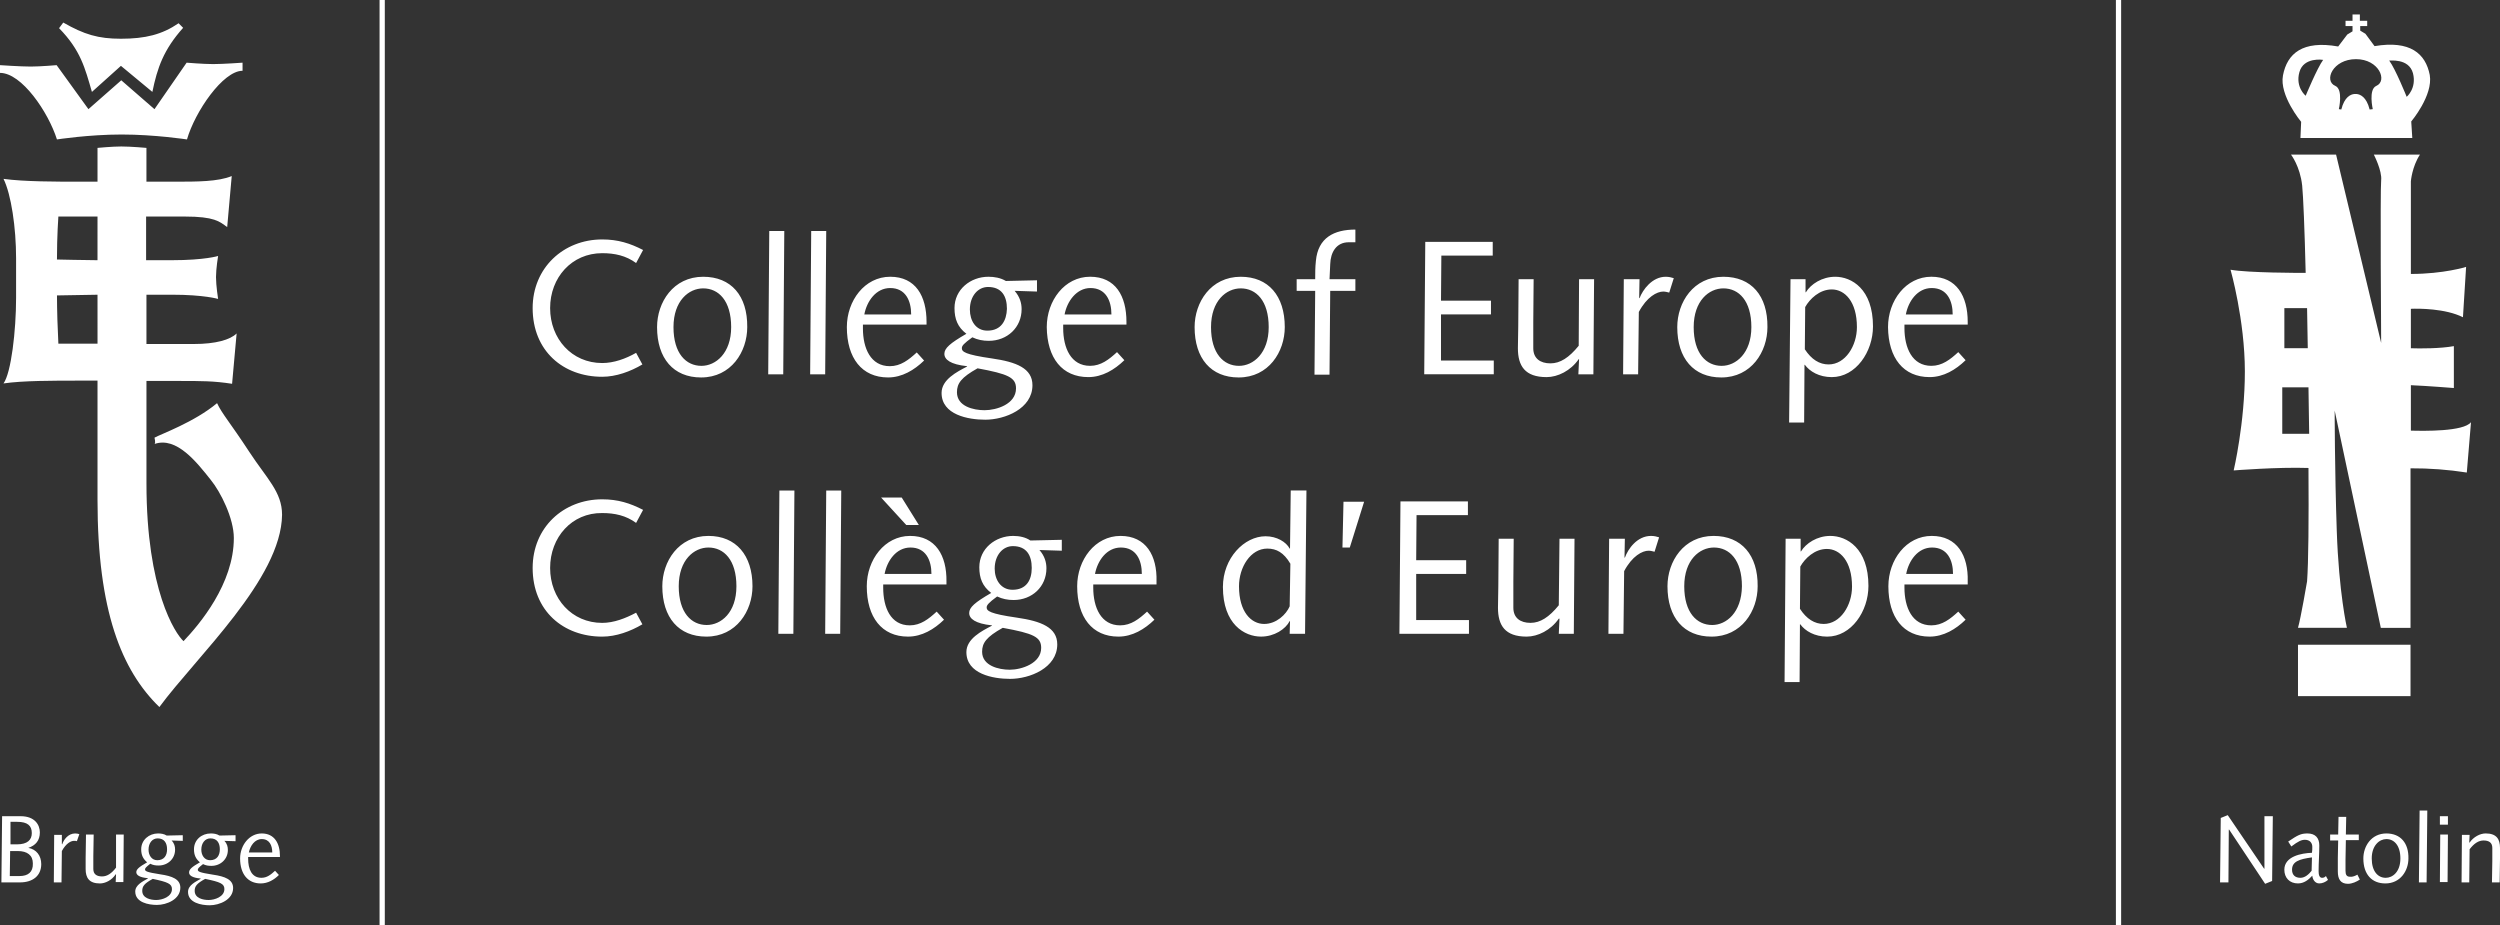 <?xml version="1.0" encoding="UTF-8"?> <svg xmlns="http://www.w3.org/2000/svg" width="200" height="74" viewBox="0 0 200 74" fill="none"><rect x="0" y="0" width="200" height="74" fill="#333333" stroke="none"/><g clip-path="url(#clip0_1159_16862)"><path d="M56.676 42.873C54.271 42.873 52.985 44.93 52.985 46.901C52.985 49.408 54.299 50.929 56.508 50.929C58.913 50.929 60.199 48.873 60.199 46.901C60.199 44.422 58.884 42.873 56.676 42.873ZM56.536 50C55.306 50 54.299 49.014 54.299 46.901C54.299 44.789 55.529 43.802 56.676 43.802C57.906 43.802 58.913 44.789 58.913 46.901C58.913 49.014 57.682 50 56.536 50ZM66.014 29.944H64.812L64.896 18.479H66.098L66.014 29.944ZM62.351 39.24H63.553L63.469 50.705H62.267L62.351 39.24ZM66.098 39.24H67.3L67.216 50.705H66.014L66.098 39.24ZM62.659 29.944H61.457L61.541 18.479H62.743L62.659 29.944ZM87.068 30.168C88.186 30.168 89.165 29.577 89.948 28.816L89.361 28.169C88.718 28.76 88.075 29.267 87.208 29.267C85.67 29.267 85.055 27.83 85.055 26.252V25.97H90.116V25.745C90.116 23.688 89.249 22.139 87.208 22.139C85.167 22.139 83.741 24.054 83.741 26.167C83.769 28.648 84.971 30.168 87.068 30.168ZM87.236 23.043C88.466 23.043 88.914 24.057 88.914 25.155H85.167C85.363 24.113 86.118 23.043 87.236 23.043ZM9.283 66.76H9.898L9.87 70.564H9.255L9.283 69.944H9.255C8.947 70.422 8.416 70.676 7.997 70.676C7.13 70.676 6.851 70.226 6.851 69.522V68.648L6.879 66.761H7.494L7.466 68.48V69.523C7.466 69.945 7.746 70.114 8.165 70.114C8.556 70.114 8.92 69.889 9.283 69.41V66.76ZM82.986 22.422L80.47 22.479C80.051 22.225 79.547 22.14 79.072 22.14C77.646 22.14 76.36 23.154 76.36 24.646C76.36 25.52 76.612 26.168 77.311 26.703C75.997 27.463 75.55 27.857 75.55 28.309C75.55 28.76 76.025 29.154 77.367 29.295V29.323C76.556 29.745 75.326 30.366 75.326 31.436C75.326 33.183 77.451 33.577 78.821 33.577C80.387 33.577 82.596 32.703 82.596 30.816C82.596 29.464 81.31 28.957 79.353 28.675C77.2 28.365 76.948 28.14 76.948 27.858C76.948 27.661 77.088 27.493 77.787 26.985C78.206 27.182 78.626 27.267 79.101 27.267C80.583 27.267 81.729 26.197 81.729 24.732C81.729 24.254 81.589 23.746 81.17 23.267L82.959 23.324V22.422H82.986ZM81.281 31.07C81.281 32.337 79.715 32.817 78.765 32.817C77.87 32.817 76.556 32.507 76.556 31.38C76.556 30.676 76.892 30.198 78.206 29.465C80.637 29.916 81.281 30.197 81.281 31.07ZM78.988 26.451C78.065 26.451 77.59 25.662 77.59 24.76C77.59 23.69 78.233 22.958 79.044 22.958C80.134 22.958 80.554 23.69 80.554 24.705C80.526 25.634 80.106 26.451 78.988 26.451ZM18.817 66.817L17.559 66.845C17.335 66.704 17.084 66.676 16.86 66.676C16.133 66.676 15.518 67.183 15.518 67.943C15.518 68.394 15.658 68.704 15.993 68.986C15.35 69.352 15.126 69.549 15.126 69.803C15.126 70.029 15.378 70.225 16.049 70.281V70.31C15.658 70.535 15.042 70.816 15.042 71.352C15.042 72.226 16.104 72.422 16.776 72.422C17.559 72.422 18.649 71.972 18.649 71.042C18.649 70.366 18.006 70.112 17.027 69.972C15.937 69.803 15.825 69.718 15.825 69.578C15.825 69.494 15.881 69.409 16.244 69.128C16.468 69.241 16.663 69.269 16.915 69.269C17.642 69.269 18.229 68.734 18.229 68.002C18.229 67.748 18.173 67.495 17.949 67.269L18.844 67.297V66.819H18.817V66.817ZM17.951 71.127C17.951 71.746 17.168 72 16.693 72C16.246 72 15.575 71.859 15.575 71.268C15.575 70.902 15.743 70.676 16.414 70.31C17.643 70.564 17.951 70.704 17.951 71.127ZM16.804 68.817C16.357 68.817 16.105 68.423 16.105 67.971C16.105 67.436 16.413 67.07 16.832 67.07C17.363 67.07 17.587 67.435 17.587 67.943C17.587 68.423 17.363 68.817 16.804 68.817ZM2.265 67.83C2.852 67.633 3.188 67.239 3.188 66.591C3.188 66 2.797 65.296 1.65 65.296H0.168L0.112 70.592H1.594C2.629 70.592 3.3 70.057 3.3 69.127C3.299 68.451 2.908 67.943 2.265 67.83ZM0.839 65.746H1.37C2.209 65.746 2.544 66.056 2.544 66.647C2.544 67.183 2.208 67.549 1.342 67.549H0.839V65.746ZM1.566 70.084H0.783L0.811 68.084H1.426C2.181 68.084 2.628 68.423 2.628 69.07C2.656 69.775 2.237 70.084 1.566 70.084ZM14.595 66.817L13.337 66.845C13.113 66.704 12.862 66.676 12.638 66.676C11.939 66.676 11.296 67.183 11.296 67.943C11.296 68.394 11.436 68.704 11.771 68.986C11.128 69.352 10.904 69.549 10.904 69.775C10.904 70 11.156 70.197 11.827 70.253V70.281C11.436 70.507 10.82 70.788 10.82 71.324C10.82 72.198 11.882 72.394 12.554 72.394C13.337 72.394 14.427 71.944 14.427 71.014C14.427 70.338 13.784 70.084 12.805 69.944C11.715 69.775 11.603 69.69 11.603 69.55C11.603 69.465 11.659 69.381 12.022 69.1C12.246 69.213 12.441 69.241 12.693 69.241C13.42 69.241 14.007 68.706 14.007 67.973C14.007 67.719 13.951 67.467 13.727 67.241L14.622 67.269V66.819H14.595V66.817ZM13.756 71.127C13.756 71.746 12.973 72 12.498 72C12.051 72 11.38 71.859 11.38 71.268C11.38 70.902 11.548 70.676 12.219 70.31C13.421 70.564 13.756 70.704 13.756 71.127ZM12.582 68.817C12.135 68.817 11.883 68.423 11.883 67.971C11.883 67.436 12.191 67.07 12.61 67.07C13.141 67.07 13.365 67.435 13.365 67.943C13.365 68.423 13.141 68.817 12.582 68.817ZM6.011 66.676C6.151 66.676 6.263 66.704 6.347 66.732L6.151 67.295C6.095 67.267 6.011 67.267 5.927 67.267C5.675 67.267 5.284 67.465 4.948 68.084L4.92 70.591H4.306L4.334 66.788H4.949V67.52L4.977 67.548C5.089 67.183 5.452 66.676 6.011 66.676ZM22.396 68.591V68.478C22.396 67.464 21.949 66.676 20.942 66.676C19.935 66.676 19.208 67.634 19.208 68.676C19.208 69.915 19.823 70.675 20.858 70.675C21.417 70.675 21.92 70.393 22.312 69.999L22.004 69.661C21.668 69.971 21.361 70.224 20.914 70.224C20.131 70.224 19.852 69.52 19.852 68.703V68.562H22.396V68.591ZM20.942 67.126C21.557 67.126 21.781 67.633 21.781 68.196H19.908C20.02 67.662 20.383 67.126 20.942 67.126ZM30.365 0H30.784V74H30.365V0ZM48.176 19.155C49.434 19.155 50.413 19.465 51.447 20L50.888 21.043C50.077 20.451 49.182 20.254 48.176 20.254C45.743 20.254 44.01 22.197 44.01 24.648C44.01 27.1 45.744 29.043 48.176 29.043C49.099 29.043 50.049 28.705 50.888 28.226L51.391 29.156C50.44 29.719 49.294 30.142 48.176 30.142C45.072 30.142 42.612 28.086 42.612 24.649C42.611 21.437 45.072 19.155 48.176 19.155ZM56.256 22.141C53.851 22.141 52.565 24.197 52.565 26.169C52.565 28.675 53.879 30.197 56.088 30.197C58.493 30.197 59.779 28.14 59.779 26.169C59.807 23.662 58.493 22.141 56.256 22.141ZM56.116 29.268C54.886 29.268 53.879 28.281 53.879 26.169C53.879 24.056 55.109 23.07 56.256 23.07C57.486 23.07 58.493 24.056 58.493 26.169C58.493 28.253 57.263 29.268 56.116 29.268ZM44.01 45.437C44.01 47.888 45.744 49.831 48.176 49.831C49.099 49.831 50.049 49.465 50.888 49.014L51.391 49.944C50.44 50.507 49.294 50.93 48.176 50.93C45.072 50.93 42.612 48.874 42.612 45.438C42.612 42.199 45.073 39.945 48.176 39.945C49.434 39.945 50.413 40.255 51.447 40.79L50.888 41.833C50.077 41.241 49.182 41.044 48.176 41.044C45.743 41.014 44.01 42.985 44.01 45.437ZM113.295 49.605H117.517V50.703H111.953L112.037 40.112H117.433V41.21H113.323L113.295 44.816H117.293V45.914H113.295V49.605ZM169.272 0H169.691V74H169.272V0ZM137.872 22.141C135.467 22.141 134.181 24.197 134.181 26.169C134.181 28.675 135.495 30.197 137.704 30.197C140.109 30.197 141.395 28.14 141.395 26.169C141.423 23.662 140.109 22.141 137.872 22.141ZM137.732 29.268C136.502 29.268 135.495 28.281 135.495 26.169C135.495 24.056 136.725 23.07 137.872 23.07C139.102 23.07 140.109 24.056 140.109 26.169C140.109 28.253 138.879 29.268 137.732 29.268ZM181.155 65.296H181.826L181.77 70.479L181.211 70.705L178.331 66.367H178.303L178.275 70.592H177.604L177.66 65.437L178.219 65.211L181.127 69.493H181.155V65.296ZM146.82 22.141C145.758 22.141 144.863 22.732 144.471 23.38H144.443V22.337H143.241L143.129 33.802H144.331L144.359 29.183H144.387C144.778 29.718 145.533 30.169 146.54 30.169C148.469 30.169 149.839 28.141 149.839 26.113C149.839 23.098 148.106 22.141 146.82 22.141ZM146.288 29.155C145.561 29.155 144.918 28.761 144.387 27.944L144.415 24.564C144.778 23.916 145.561 23.155 146.54 23.155C147.575 23.155 148.553 24.114 148.553 26.17C148.553 27.662 147.63 29.155 146.288 29.155ZM146.428 42.873C145.366 42.873 144.471 43.465 144.079 44.113H144.051V43.098H142.849L142.765 54.563H143.967L143.995 49.944H144.023C144.414 50.479 145.169 50.93 146.176 50.93C148.105 50.93 149.475 48.902 149.475 46.874C149.476 43.859 147.742 42.873 146.428 42.873ZM145.897 49.916C145.17 49.916 144.527 49.522 143.996 48.705L144.024 45.325C144.387 44.677 145.17 43.916 146.149 43.916C147.184 43.916 148.162 44.874 148.162 46.931C148.162 48.423 147.239 49.916 145.897 49.916ZM185.768 70.225C185.544 70.225 185.488 69.971 185.488 69.69C185.488 69.014 185.544 68.338 185.544 67.634C185.544 67.043 185.236 66.676 184.593 66.676C184.062 66.676 183.81 66.817 183.055 67.324L183.307 67.718C183.866 67.295 184.118 67.183 184.397 67.183C184.788 67.183 184.984 67.436 184.984 67.746C184.984 67.915 184.984 68.056 184.956 68.224C184.117 68.252 182.747 68.506 182.747 69.576C182.747 70.224 183.166 70.674 183.837 70.674C184.312 70.674 184.676 70.392 184.983 70.055C185.011 70.365 185.207 70.674 185.542 70.674C185.794 70.674 186.045 70.561 186.241 70.392L186.073 70.082C186.036 70.127 185.99 70.164 185.937 70.189C185.884 70.213 185.826 70.226 185.768 70.225ZM184.929 69.662C184.705 69.944 184.398 70.225 184.034 70.225C183.615 70.225 183.363 69.999 183.363 69.577C183.363 68.929 183.922 68.732 184.957 68.591L184.929 69.662ZM154.369 30.168C155.487 30.168 156.466 29.577 157.249 28.816L156.662 28.169C156.019 28.76 155.376 29.267 154.509 29.267C152.971 29.267 152.356 27.83 152.356 26.252V25.97H157.417V25.745C157.417 23.688 156.522 22.139 154.509 22.139C152.468 22.139 151.042 24.054 151.042 26.167C151.069 28.648 152.272 30.168 154.369 30.168ZM154.537 23.043C155.767 23.043 156.215 24.057 156.215 25.155H152.468C152.663 24.113 153.39 23.043 154.537 23.043ZM154.537 42.873C152.496 42.873 151.07 44.789 151.07 46.901C151.07 49.381 152.272 50.929 154.369 50.929C155.487 50.929 156.466 50.338 157.249 49.577L156.662 48.929C156.019 49.521 155.376 50.028 154.509 50.028C152.971 50.028 152.356 48.591 152.356 47.013V46.759H157.417V46.505C157.472 44.45 156.578 42.873 154.537 42.873ZM152.495 45.915C152.691 44.872 153.418 43.802 154.564 43.802C155.794 43.802 156.242 44.817 156.242 45.915H152.495ZM195.191 65.296H195.834V65.972H195.191V65.296ZM74.123 25.971V25.746C74.123 23.689 73.256 22.14 71.215 22.14C69.174 22.14 67.748 24.055 67.748 26.168C67.748 28.647 68.95 30.196 71.047 30.196C72.165 30.196 73.144 29.604 73.927 28.844L73.34 28.196C72.697 28.787 72.054 29.294 71.187 29.294C69.649 29.294 69.034 27.857 69.034 26.28V25.969H74.123V25.971ZM71.215 23.043C72.445 23.043 72.893 24.057 72.893 25.155H69.146C69.342 24.113 70.069 23.043 71.215 23.043ZM195.219 66.76H195.834L195.806 70.564H195.191L195.219 66.76ZM188.592 69.971L188.788 70.365C188.536 70.534 188.173 70.704 187.837 70.704C187.25 70.704 187.026 70.338 187.026 69.717V68.619L187.054 67.239H186.411V66.76H187.054L187.082 65.352H187.697L187.669 66.76H188.704V67.211H187.669L187.641 68.76V69.662C187.641 69.972 187.725 70.14 188.004 70.14C188.201 70.169 188.452 70.056 188.592 69.971ZM190.913 66.676C189.711 66.676 189.068 67.69 189.068 68.676C189.068 69.943 189.739 70.675 190.829 70.675C192.031 70.675 192.674 69.661 192.674 68.676C192.702 67.436 192.031 66.676 190.913 66.676ZM190.857 70.225C190.242 70.225 189.739 69.718 189.739 68.676C189.739 67.633 190.354 67.126 190.913 67.126C191.528 67.126 192.031 67.633 192.031 68.676C192.031 69.746 191.416 70.225 190.857 70.225ZM193.569 64.845H194.184L194.128 70.592H193.513L193.569 64.845ZM200 67.83V68.704L199.972 70.591H199.357L199.385 68.872V67.829C199.385 67.407 199.105 67.238 198.686 67.238C198.295 67.238 197.931 67.464 197.568 67.942L197.54 70.59H196.925L196.953 66.787H197.568L197.54 67.406H197.568C197.876 66.956 198.407 66.674 198.854 66.674C199.72 66.676 200 67.126 200 67.83ZM99.259 22.141C96.854 22.141 95.568 24.197 95.568 26.169C95.568 28.675 96.882 30.197 99.091 30.197C101.496 30.197 102.782 28.14 102.782 26.169C102.782 23.662 101.468 22.141 99.259 22.141ZM99.119 29.268C97.889 29.268 96.882 28.281 96.882 26.169C96.882 24.056 98.112 23.07 99.259 23.07C100.489 23.07 101.496 24.056 101.496 26.169C101.496 28.253 100.266 29.268 99.119 29.268ZM137.089 42.873C134.684 42.873 133.398 44.93 133.398 46.901C133.398 49.408 134.712 50.929 136.921 50.929C139.326 50.929 140.612 48.873 140.612 46.901C140.64 44.422 139.326 42.873 137.089 42.873ZM136.977 50C135.747 50 134.74 49.014 134.74 46.901C134.74 44.789 135.97 43.802 137.117 43.802C138.347 43.802 139.354 44.789 139.354 46.901C139.326 49.014 138.096 50 136.977 50ZM103.201 43.887H103.173C102.893 43.352 102.138 42.901 101.244 42.901C99.538 42.901 97.833 44.648 97.833 46.957C97.833 49.943 99.567 50.928 100.881 50.928C101.943 50.928 102.838 50.337 103.174 49.689H103.202L103.174 50.703H104.404L104.516 39.239H103.258L103.201 43.887ZM103.174 48.507C102.894 49.155 102.112 49.916 101.133 49.916C100.098 49.916 99.12 48.958 99.12 46.901C99.12 45.38 100.043 43.887 101.385 43.887C102.112 43.887 102.699 44.197 103.23 45.098L103.174 48.507ZM70.488 39.803H72.138L73.508 42H72.501L70.488 39.803ZM108.43 23.267H106.417L106.361 29.972H105.159L105.215 23.267H103.733V22.337H105.215C105.215 21.887 105.215 21.379 105.271 20.873C105.439 19.014 106.725 18.366 108.431 18.366V19.381H107.9C106.893 19.381 106.446 20.198 106.418 21.128L106.362 22.338H108.431L108.43 23.267ZM72.809 42.873C70.768 42.873 69.342 44.789 69.342 46.901C69.342 49.381 70.544 50.929 72.641 50.929C73.759 50.929 74.738 50.338 75.521 49.577L74.934 48.929C74.291 49.521 73.648 50.028 72.781 50.028C71.243 50.028 70.656 48.591 70.656 47.013V46.759H75.717V46.505C75.744 44.45 74.85 42.873 72.809 42.873ZM70.768 45.915C70.964 44.872 71.691 43.802 72.837 43.802C74.067 43.802 74.515 44.817 74.515 45.915H70.768ZM81.057 42.873C79.631 42.873 78.345 43.888 78.345 45.38C78.345 46.254 78.597 46.901 79.296 47.436C77.982 48.197 77.535 48.591 77.535 49.042C77.535 49.492 78.01 49.887 79.352 50.029V50.057C78.541 50.479 77.311 51.099 77.311 52.169C77.311 53.916 79.436 54.31 80.806 54.31C82.372 54.31 84.581 53.437 84.581 51.55C84.581 50.198 83.295 49.691 81.338 49.409C79.185 49.099 78.933 48.874 78.933 48.592C78.933 48.423 79.073 48.226 79.772 47.718C80.191 47.916 80.611 48.001 81.086 48.001C82.568 48.001 83.714 46.931 83.714 45.466C83.714 44.987 83.574 44.479 83.155 44.001L84.944 44.057V43.184L82.428 43.24C82.063 42.985 81.56 42.873 81.057 42.873ZM83.294 51.831C83.294 53.07 81.728 53.578 80.778 53.578C79.911 53.578 78.569 53.267 78.569 52.141C78.569 51.437 78.905 50.958 80.219 50.226C82.679 50.676 83.294 50.957 83.294 51.831ZM81.001 47.182C80.078 47.182 79.575 46.394 79.575 45.492C79.575 44.422 80.218 43.69 81.029 43.69C82.119 43.69 82.539 44.422 82.539 45.437C82.539 46.395 82.119 47.182 81.001 47.182ZM89.641 42.873C87.6 42.873 86.174 44.789 86.174 46.901C86.174 49.381 87.376 50.929 89.473 50.929C90.591 50.929 91.57 50.338 92.353 49.577L91.766 48.929C91.123 49.521 90.48 50.028 89.613 50.028C88.075 50.028 87.46 48.591 87.46 47.013V46.759H92.521V46.505C92.577 44.45 91.682 42.873 89.641 42.873ZM87.6 45.915C87.796 44.872 88.523 43.802 89.669 43.802C90.899 43.802 91.347 44.817 91.347 45.915H87.6ZM132.084 42.873C132.336 42.873 132.559 42.93 132.727 42.986L132.364 44.141C132.252 44.113 132.056 44.056 131.889 44.056C131.386 44.056 130.575 44.478 129.932 45.69L129.876 50.705H128.674L128.73 43.099H129.988L129.96 44.592L129.988 44.62C130.239 43.915 130.966 42.873 132.084 42.873ZM126.325 22.338H127.527L127.471 29.944H126.269L126.325 28.733H126.297C125.654 29.663 124.619 30.169 123.725 30.169C121.991 30.169 121.432 29.268 121.432 27.859C121.432 27.268 121.46 26.705 121.46 26.112L121.488 22.337H122.69L122.662 25.774V27.858C122.662 28.675 123.221 29.069 124.032 29.069C124.815 29.069 125.514 28.619 126.297 27.661L126.325 22.338ZM133.538 23.408C133.426 23.38 133.23 23.324 133.063 23.324C132.56 23.324 131.749 23.746 131.106 24.958L131.05 29.944H129.848L129.904 22.338H131.162L131.134 23.831L131.162 23.86C131.414 23.184 132.169 22.141 133.259 22.141C133.511 22.141 133.734 22.197 133.902 22.254L133.538 23.408ZM107.479 40.14H109.129L107.983 43.802H107.396L107.479 40.14ZM124.759 43.098H125.961L125.905 50.703H124.703L124.759 49.492H124.703C124.06 50.422 123.025 50.929 122.131 50.929C120.397 50.929 119.838 50.028 119.838 48.619C119.838 48.028 119.866 47.465 119.866 46.872L119.894 43.097H121.096L121.068 46.534V48.618C121.068 49.435 121.627 49.829 122.438 49.829C123.221 49.829 123.92 49.379 124.703 48.421L124.759 43.098ZM115.28 28.845H119.502V29.943H113.938L114.022 19.351H119.418V20.449H115.308L115.28 24.055H119.278V25.153H115.28V28.845Z" fill="white"></path><path d="M19.404 5.662C17.838 5.662 15.601 8.929 14.958 11.155C14.958 11.155 12.386 10.761 9.729 10.761C7.101 10.761 4.556 11.155 4.556 11.155C3.859 8.958 1.734 5.831 0 5.831V5.212C0 5.212 1.622 5.325 2.461 5.325C3.244 5.325 4.53 5.212 4.53 5.212L7.074 8.733L9.702 6.423L12.358 8.733L14.93 5.014C14.93 5.014 16.272 5.127 17.055 5.127C17.838 5.127 19.404 5.014 19.404 5.014V5.662ZM14.651 2.226C13.085 3.973 12.582 5.436 12.19 7.353L9.674 5.268L7.354 7.353C6.794 5.436 6.459 4.028 4.725 2.254L5.061 1.804C6.738 2.761 7.857 3.099 9.674 3.099C11.631 3.099 12.973 2.761 14.287 1.86L14.651 2.226ZM7.801 23.578L4.558 23.634C4.564 24.922 4.602 26.208 4.67 27.494H7.802L7.801 23.578ZM7.801 17.325H4.669C4.669 17.325 4.557 18.846 4.557 20.761C4.557 20.761 7.073 20.817 7.8 20.817L7.801 17.325ZM12.75 56.563C9.73 53.633 7.801 48.873 7.801 39.999V30.45H6.291C4.278 30.45 1.789 30.45 0.28 30.675C0.895 29.83 1.287 26.45 1.287 23.831V20.647C1.287 18.224 0.896 15.548 0.28 14.309C1.902 14.535 4.558 14.535 6.291 14.535H7.801V11.831C7.801 11.831 8.975 11.718 9.702 11.718C10.485 11.718 11.715 11.831 11.715 11.831V14.535H13.98C15.769 14.535 17.447 14.535 18.538 14.085L18.175 18.169C17.56 17.718 17.168 17.323 14.764 17.323H11.688V20.816H13.757C16.385 20.816 17.448 20.478 17.448 20.478C17.448 20.478 17.28 21.492 17.28 22.168C17.28 22.844 17.448 23.915 17.448 23.915C17.448 23.915 16.33 23.577 13.757 23.577H11.716V27.52H15.519C17.253 27.52 18.427 27.181 18.93 26.675L18.567 30.703C17.113 30.477 16.106 30.477 14.345 30.477H11.717V38.674C11.717 47.209 14.01 50.673 14.681 51.293C15.967 49.941 18.707 46.701 18.707 43.04C18.707 41.462 17.645 39.35 16.862 38.392C15.744 36.984 14.122 34.9 12.36 35.519C12.472 35.463 12.36 35.013 12.36 35.013C12.863 34.73 15.547 33.773 17.365 32.252C17.756 33.097 18.427 33.83 19.937 36.14C21.335 38.281 22.565 39.351 22.565 41.182C22.508 46.31 15.714 52.535 12.75 56.563ZM192.87 34.45V30.816C194.212 30.873 196.309 31.042 196.309 31.042V27.69C195.247 27.888 193.569 27.888 192.87 27.86V24.704C193.485 24.676 195.638 24.676 197.036 25.38L197.288 21.352C197.288 21.352 195.499 21.916 192.87 21.916V14.508C192.87 14.508 192.954 13.353 193.597 12.367H189.906C189.906 12.367 190.577 13.662 190.493 14.423C190.409 15.184 190.493 27.437 190.493 27.437L186.886 12.367H183.279C183.279 12.367 184.006 13.297 184.174 14.846C184.258 15.663 184.37 18.339 184.454 21.832C184.007 21.832 179.841 21.832 178.443 21.578C178.443 21.578 179.589 25.606 179.589 29.719C179.589 33.833 178.694 37.635 178.694 37.635C178.694 37.635 182.217 37.353 184.678 37.438C184.706 41.55 184.678 45.015 184.566 46.508C184.566 46.508 184.063 49.465 183.839 50.226H187.753C187.753 50.226 187.11 47.438 186.942 42.48C186.774 37.55 186.774 32.846 186.774 32.846L190.465 50.227H192.842V37.465C194.349 37.457 195.855 37.571 197.344 37.803L197.68 33.775C197.092 34.535 193.905 34.479 192.87 34.45ZM182.749 24.648H184.566L184.622 27.858H182.749V24.648ZM182.581 34.676V30.986H184.678C184.706 32.225 184.706 33.465 184.734 34.704H182.581V34.676ZM183.839 51.577H192.842V55.69H183.839V51.577ZM184.035 11.042H192.983L192.899 9.718C192.899 9.718 194.66 7.634 194.381 6C194.045 4.281 192.815 3.211 189.963 3.69L189.236 2.703L188.817 2.449V2.085H189.376V1.663H188.789V1.155H188.202V1.663H187.643V2.085H188.202V2.507L187.783 2.761L187.056 3.719C184.204 3.212 182.974 4.282 182.638 6.029C182.33 7.635 184.092 9.747 184.092 9.747L184.035 11.042ZM193.038 5.86C193.346 7.071 192.535 7.747 192.535 7.747C192.535 7.747 191.64 5.521 191.137 4.845C191.137 4.873 192.702 4.619 193.038 5.86ZM188.48 4.732C190.325 4.732 191.024 6.479 190.102 6.873C189.459 7.155 189.822 8.732 189.822 8.732L189.57 8.76C189.318 7.746 188.815 7.549 188.535 7.521H188.339C188.059 7.549 187.556 7.747 187.304 8.76L187.108 8.732C187.108 8.732 187.471 7.154 186.828 6.873C185.88 6.479 186.607 4.732 188.48 4.732ZM183.951 5.775C184.287 4.536 185.852 4.789 185.852 4.789C185.377 5.436 184.454 7.662 184.454 7.662C184.454 7.662 183.615 6.986 183.951 5.775Z" fill="white"></path></g><defs><clipPath id="clip0_1159_16862"><rect width="200" height="74" fill="white"></rect></clipPath></defs></svg> 
